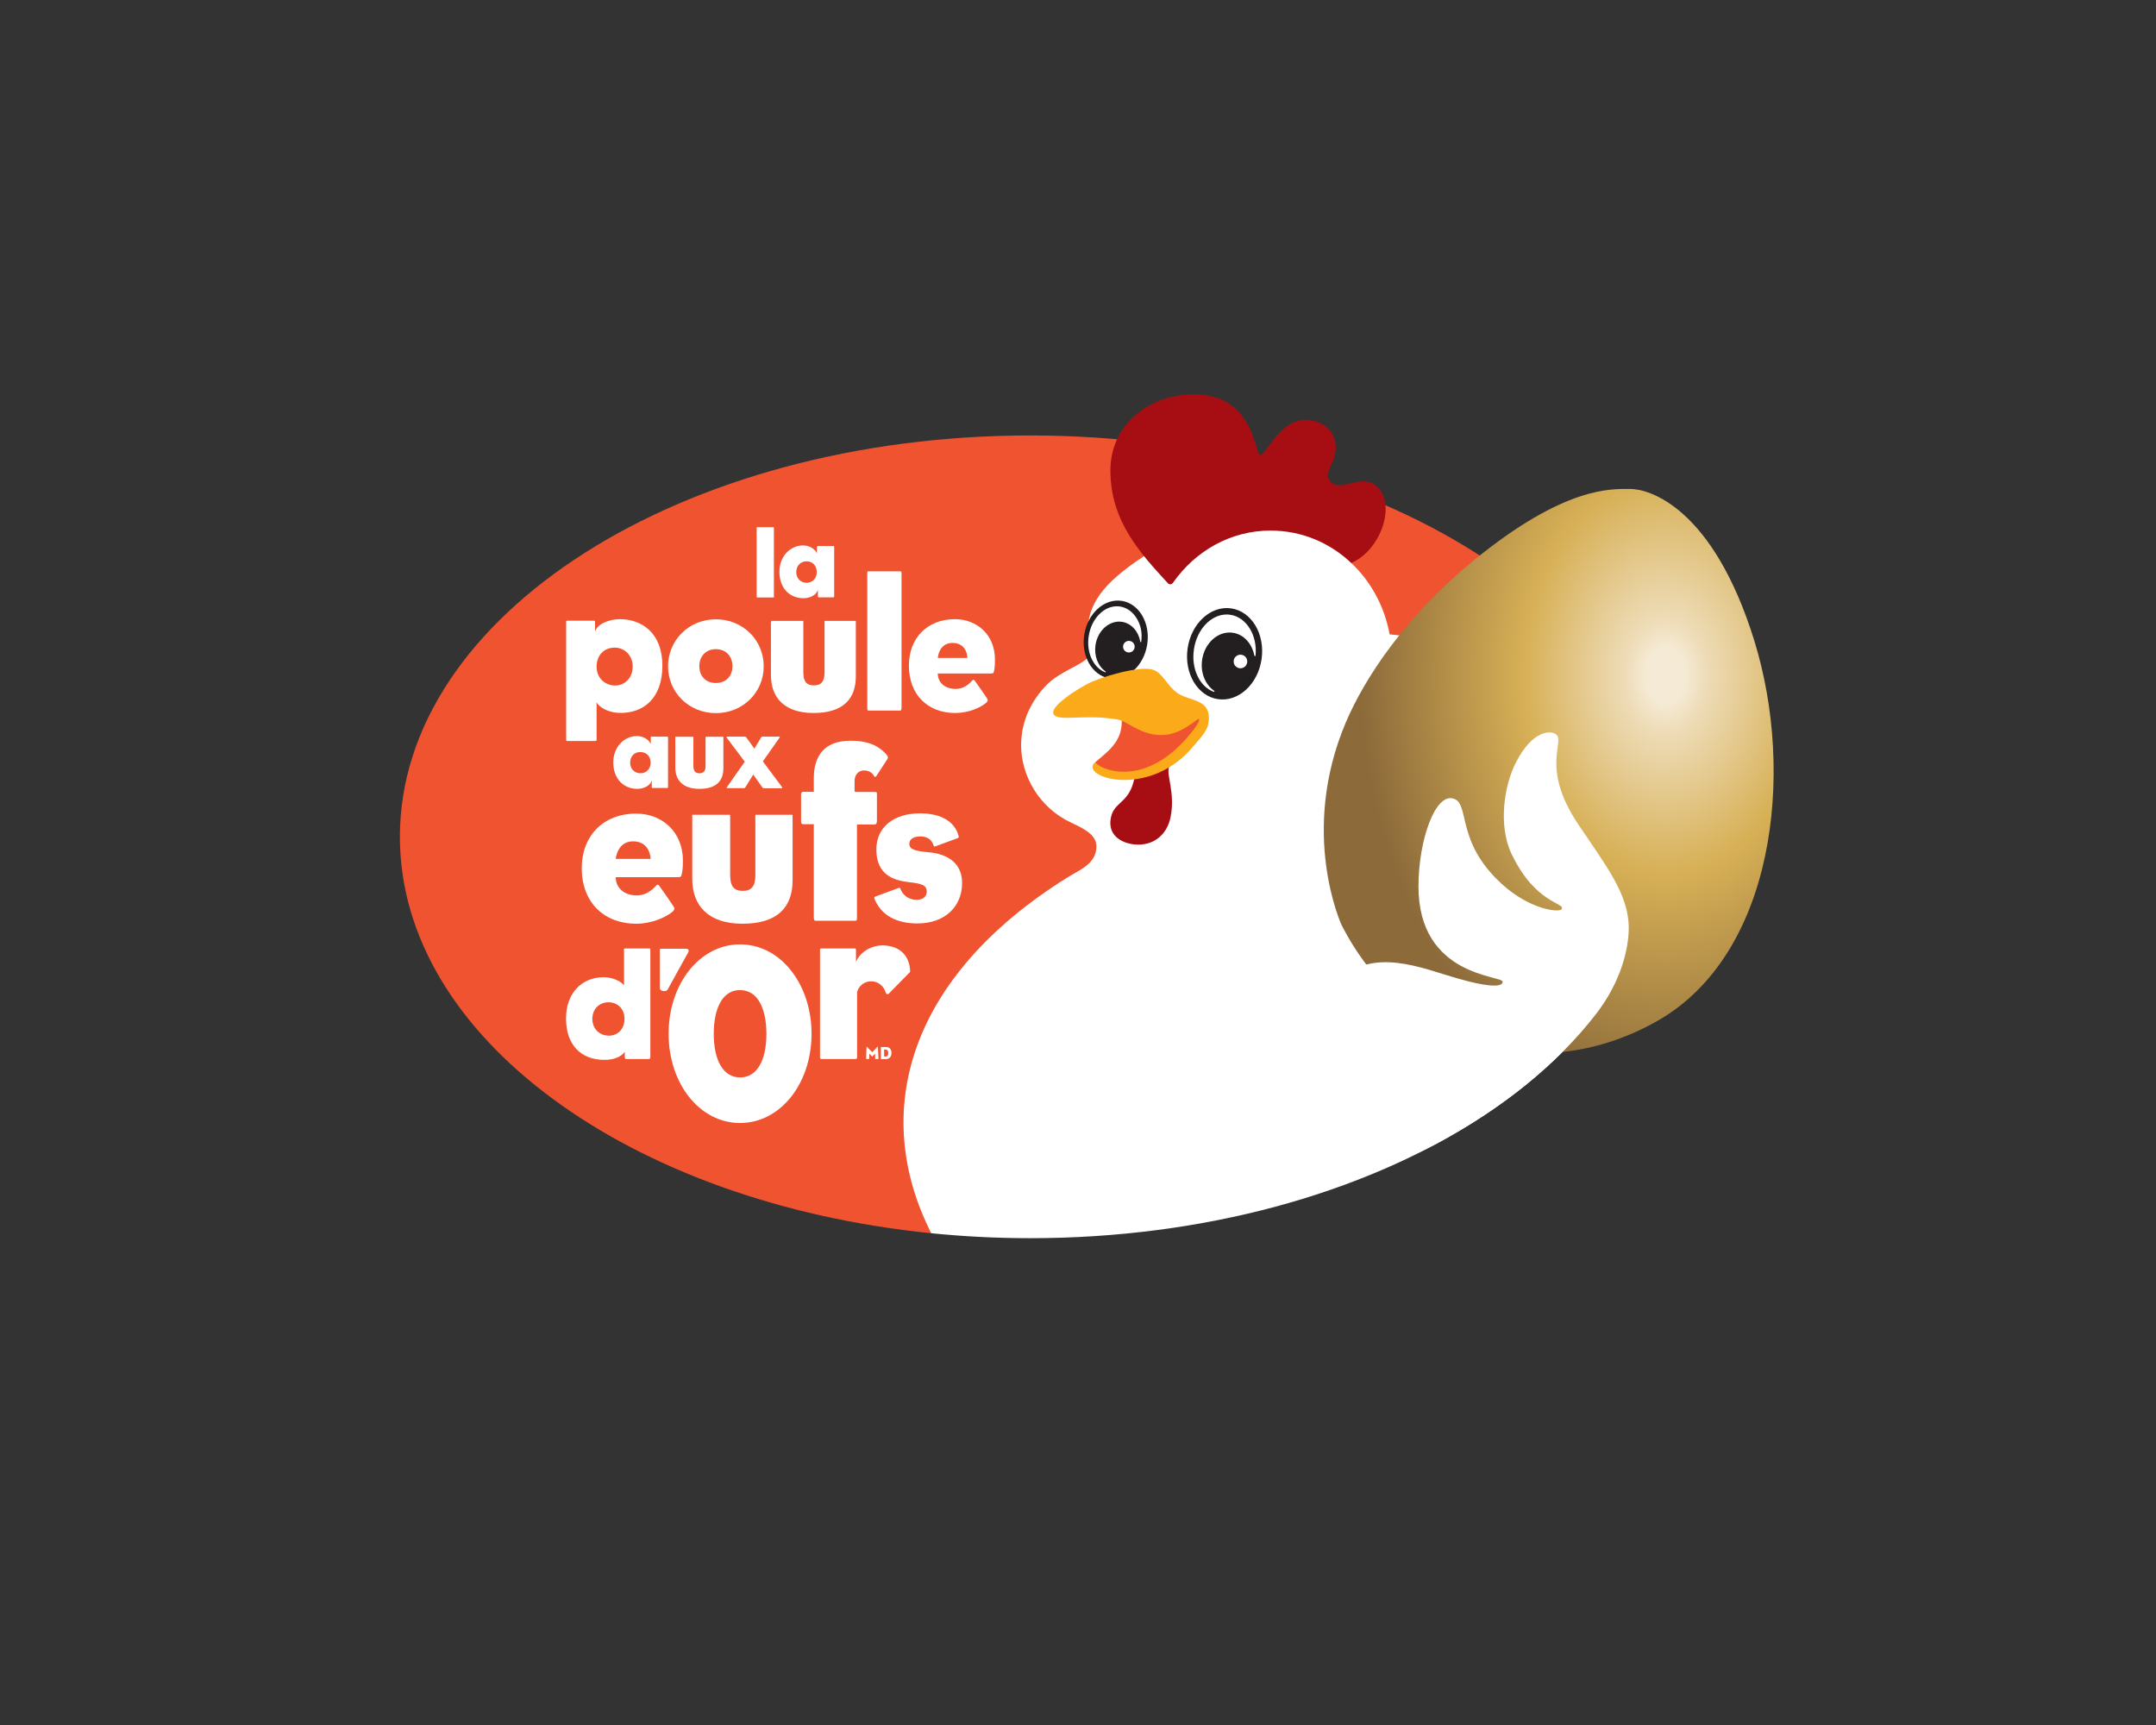 <?xml version="1.0" encoding="utf-8"?>
<!-- Generator: Adobe Illustrator 21.1.0, SVG Export Plug-In . SVG Version: 6.00 Build 0)  -->
<svg version="1.1" id="Calque_1" xmlns="http://www.w3.org/2000/svg" xmlns:xlink="http://www.w3.org/1999/xlink" x="0px" y="0px"
	 viewBox="0 0 152.36 121.89" style="enable-background:new 0 0 152.36 121.89;" xml:space="preserve">
<rect x="0" y="0" width="152.36" height="121.89" fill="#333333" stroke="none"/>
<style type="text/css">
	.st0{display:none;}
	.st1{fill:#F05330;}
	.st2{fill:#FFFFFF;}
	.st3{fill:#A70E13;}
	.st4{fill:#231F20;}
	.st5{fill:#FBAA19;}
	.st6{fill:url(#SVGID_1_);}
</style>
<g id="Calque_1_1_" class="st0">
</g>
<path class="st1" d="M117.35,59.13c0,15.66-49.6,26.99-51.54,28.01c-21.28-2.14-37.55-13.86-37.55-28.01
	c0-15.66,19.94-28.36,44.54-28.36S117.35,43.47,117.35,59.13z"/>
<path class="st2" d="M98.2,44.82c-0.36-1.99-1.34-3.75-2.71-5.04c-1.03-2.21-3.51-2.96-5.7-2.96c-2.94,0-6.32,0.71-8.9,2.44
	c-2.25,1.51-4.11,3.05-4,5.45c0.05,1.04,0.24,1.32-0.01,1.72c-0.32,0.53-1.99,1-2.94,1.99c-0.98,1.02-1.78,2.43-1.78,4.25
	c0,2.12,1.26,4.41,3.56,5.47c0.95,0.44,1.76,0.87,1.76,1.67c0,1.24-1.22,1.67-2.08,2.21c-11.23,7.02-13.92,16.58-9.59,25.12
	c2.28,0.23,4.62,0.35,7,0.35c24.6,0,44.54-12.7,44.54-28.36C117.35,49.48,109.77,46.04,98.2,44.82z"/>
<path class="st3" d="M80.2,54.79c-0.33,2.13-1.61,1.75-1.73,3.23c-0.09,1.09,0.88,1.58,1.74,1.65c1.28,0.11,2.27-0.66,2.52-1.97
	c0.33-1.72-0.34-2.99-0.11-3.51L80.2,54.79z"/>
<g>
	
		<ellipse transform="matrix(0.142 -0.99 0.99 0.142 28.503 125.308)" class="st4" cx="86.54" cy="46.21" rx="3.24" ry="2.64"/>
	<path class="st2" d="M88.33,44.43c-0.34-0.56-0.83-0.91-1.39-0.99c-0.08-0.01-0.16-0.02-0.25-0.02c-1.12,0-2.12,1.06-2.32,2.48
		c-0.2,1.36,0.41,2.61,1.39,2.98c0.05,0.02,0.1-0.03,0.04-0.07c-0.62-0.43-0.98-1.27-0.85-2.18c0.17-1.21,1.15-2.07,2.17-1.92
		c0.77,0.11,1.35,0.76,1.52,1.6c0.02,0.08,0.08,0.07,0.09-0.01C88.79,45.62,88.65,44.96,88.33,44.43z"/>
	<circle class="st2" cx="87.66" cy="46.74" r="0.48"/>
</g>
<path class="st1" d="M84.55,49.91c-0.72-0.49-5.28-1.15-5.28,1.12c0,1.41-1.05,2.13-1.87,2.83c-0.01,1.05,1.81,0.87,3.06,0.87
	c0.8,0,2.96-0.47,4.01-2.73C84.95,50.98,85.37,50.47,84.55,49.91z"/>
<path class="st3" d="M95.49,39.78c-1.51-1.43-3.51-2.29-5.7-2.29c-2.83,0-5.32,1.44-6.9,3.69c-0.1,0.14-0.26,0.14-0.37,0.02
	c-1.92-2.1-4.05-4.36-4.05-7.96c0-3.34,2.86-5.38,5.89-5.38c4.29,0,4.27,4.21,4.71,4.27c0.44,0.06,1.59-3.16,3.99-2.33
	c1.28,0.44,1.5,1.61,1.23,2.5c-0.24,0.81-0.71,1.21-0.27,1.73c0.72,0.84,2.22-0.69,3.32,0.38C98.67,35.69,97.57,38.89,95.49,39.78z"
	/>
<g>
	
		<ellipse transform="matrix(0.158 -0.988 0.988 0.158 21.718 115.905)" class="st4" cx="78.8" cy="45.22" rx="2.77" ry="2.25"/>
	<path class="st2" d="M80.35,43.73c-0.28-0.48-0.7-0.79-1.18-0.87c-0.07-0.01-0.14-0.02-0.21-0.02c-0.96-0.02-1.83,0.88-2.02,2.09
		c-0.19,1.16,0.32,2.24,1.15,2.57c0.04,0.02,0.08-0.03,0.03-0.06c-0.53-0.37-0.82-1.1-0.7-1.88c0.16-1.03,1.01-1.76,1.88-1.62
		c0.66,0.11,1.15,0.67,1.28,1.39c0.01,0.07,0.07,0.06,0.07-0.01C80.73,44.74,80.62,44.18,80.35,43.73z"/>
	
		<ellipse transform="matrix(0.016 -1 1 0.016 32.809 124.703)" class="st2" cx="79.74" cy="45.69" rx="0.41" ry="0.41"/>
</g>
<path class="st5" d="M85.43,50.74c0-1.36-1.38-1.2-2.21-1.76c-0.72-0.49-1.06-1.43-1.72-1.65c-0.97-0.33-3.82,0.54-4.67,1
	c-1.74,0.96-2.49,1.74-2.4,2.07c0.1,0.39,0.99,0.32,1.36,0.31c2.14-0.07,2.25,0.02,3.08,0.11c0.82,0.09,1.64,1.12,3.21,1.12
	c1.47,0,2.58-1.26,2.65-1.13c0.1,0.17-0.47,0.88-0.78,1.24c-3.24,3.79-6.39,2.22-6.55,1.8c-1.25,1.03,3.78,2.7,6.94-1.13
	C84.97,51.96,85.43,51.58,85.43,50.74z"/>
<path class="st2" d="M54.7,42.14c0,0.06-0.01,0.08-0.06,0.08c-0.4,0-0.68,0-1.11,0c-0.05,0-0.06,0-0.06-0.1c0-1.32,0-3.46,0-4.78
	c0-0.09,0-0.09,0.06-0.09c0.41,0,0.7,0,1.1,0c0.05,0,0.06,0.01,0.06,0.09V42.14z"/>
<path class="st2" d="M57.79,41.7c-0.12,0.37-0.58,0.57-1.01,0.57c-0.96,0-1.7-0.69-1.7-1.87c0-1.09,0.76-1.86,1.68-1.86
	c0.49,0,0.86,0.29,0.97,0.57v-0.44c0-0.06,0.01-0.09,0.06-0.09c0.41,0,0.7,0,1.11,0c0.04,0,0.05,0.03,0.05,0.06
	c0,1.38,0,2.14,0,3.47c0,0.08-0.02,0.1-0.06,0.1c-0.19,0-0.91,0-1.02,0c-0.05,0-0.07-0.03-0.07-0.06V41.7z M56.27,40.44
	c0,0.44,0.33,0.74,0.73,0.74c0.4,0,0.72-0.3,0.72-0.76c0-0.47-0.32-0.76-0.72-0.76C56.55,39.67,56.27,39.99,56.27,40.44z"/>
<g>
	<path class="st2" d="M48.26,60.81c0,0.51-0.03,0.75-0.09,0.99c-0.03,0.15-0.07,0.18-0.29,0.18c-1.27,0-4.37,0-4.37,0
		c0.01,0.79,0.63,1.29,1.49,1.29c0.69,0,1.15-0.44,1.4-0.73c0.04-0.06,0.13-0.03,0.2,0.07c0.31,0.42,0.72,1.01,1.01,1.46
		c0.09,0.13,0.04,0.23-0.07,0.34c-0.45,0.39-1.46,0.86-2.59,0.86c-2.22,0-3.84-1.46-3.84-3.94c0-2.22,1.48-3.84,3.84-3.84
		C46.75,57.48,48.26,58.75,48.26,60.81z M45.98,60.69c-0.06-0.77-0.5-1.24-1.24-1.24c-0.8,0-1.15,0.63-1.23,1.24H45.98z"/>
</g>
<g>
	<path class="st2" d="M54.51,43.93c0-0.06,0-0.06,0.05-0.06c0.58,0,1.64,0,2.14,0c0.07,0,0.07,0,0.07,0.08v3.55
		c0,0.66,0.23,0.93,0.75,0.93c0.51,0,0.75-0.27,0.75-0.93v-3.56c0-0.06,0-0.07,0.06-0.07c0.51,0,1.53,0,2.1,0
		c0.05,0,0.05,0,0.05,0.07v3.85c0,1.58-0.88,2.59-2.99,2.59c-2.03,0-3.01-1.06-3.01-2.68V43.93z"/>
</g>
<g>
	<path class="st2" d="M46.05,55.17c-0.12,0.37-0.58,0.57-1.01,0.57c-0.96,0-1.7-0.69-1.7-1.87c0-1.09,0.76-1.86,1.68-1.86
		c0.49,0,0.86,0.29,0.97,0.57v-0.44c0-0.06,0.01-0.09,0.06-0.09c0.41,0,0.7,0,1.11,0c0.04,0,0.05,0.03,0.05,0.06
		c0,1.38,0,2.14,0,3.47c0,0.08-0.02,0.1-0.06,0.1c-0.19,0-0.91,0-1.02,0c-0.05,0-0.07-0.03-0.07-0.06V55.17z M44.53,53.9
		c0,0.44,0.33,0.74,0.73,0.74c0.4,0,0.72-0.3,0.72-0.75c0-0.47-0.32-0.75-0.72-0.75C44.81,53.13,44.53,53.46,44.53,53.9z"/>
</g>
<path class="st2" d="M55.26,55.61c-0.02-0.03-1.35-1.81-1.35-1.81s1.15-1.63,1.18-1.68c0.03-0.05,0.02-0.07-0.03-0.07
	c-0.05,0-1.17,0-1.17,0c-0.04,0-0.07,0.01-0.09,0.04c-0.02,0.03-0.49,0.81-0.49,0.81s-0.56-0.78-0.58-0.81
	c-0.02-0.02-0.05-0.04-0.09-0.04c0,0-1.19,0-1.25,0c-0.06,0-0.06,0.04-0.03,0.08c0.02,0.03,1.27,1.69,1.27,1.69s-1.23,1.75-1.26,1.8
	c-0.03,0.05-0.02,0.07,0.03,0.07s1.17,0,1.17,0c0.04,0,0.07-0.01,0.09-0.04c0.02-0.03,0.57-0.92,0.57-0.92s0.64,0.9,0.66,0.93
	c0.02,0.02,0.05,0.04,0.09,0.04c0,0,1.19,0,1.25,0C55.29,55.69,55.29,55.65,55.26,55.61z"/>
<g>
	<path class="st2" d="M47.72,52.09c0-0.03,0-0.03,0.03-0.03c0.33,0,0.93,0,1.21,0c0.04,0,0.04,0,0.04,0.04v2.01
		c0,0.37,0.13,0.53,0.43,0.53c0.29,0,0.43-0.15,0.43-0.53v-2.01c0-0.03,0-0.04,0.04-0.04c0.29,0,0.87,0,1.19,0
		c0.03,0,0.03,0,0.03,0.04v2.18c0,0.9-0.5,1.46-1.7,1.46c-1.15,0-1.7-0.6-1.7-1.52V52.09z"/>
</g>
<g>
	<path class="st2" d="M48.91,57.64c0-0.07,0-0.07,0.06-0.07c0.69,0,1.93,0,2.54,0c0.09,0,0.09,0,0.09,0.09v4.19
		c0,0.78,0.28,1.1,0.89,1.1c0.6,0,0.89-0.31,0.89-1.1v-4.2c0-0.07,0-0.08,0.08-0.08c0.6,0,1.81,0,2.49,0c0.06,0,0.06,0,0.06,0.08
		v4.56c0,1.87-1.04,3.06-3.54,3.06c-2.4,0-3.55-1.26-3.55-3.17V57.64z"/>
</g>
<path class="st2" d="M50.59,43.76c-1.92,0-3.38,1.49-3.38,3.32c0,1.83,1.46,3.31,3.38,3.31c1.92,0,3.38-1.48,3.38-3.31
	C53.97,45.24,52.51,43.76,50.59,43.76z M50.59,48.26c-0.73,0-1.17-0.5-1.17-1.19c0-0.68,0.45-1.2,1.17-1.2s1.17,0.51,1.17,1.2
	C51.76,47.76,51.32,48.26,50.59,48.26z"/>
<g>
	<path class="st2" d="M52.3,66.73c2.88,0,5.05,2.83,5.05,6.32c0,3.49-2.18,6.3-5.05,6.3c-2.88,0-5.05-2.81-5.05-6.3
		C47.24,69.56,49.42,66.73,52.3,66.73z M50.44,73.05c0,1.83,0.64,3.08,1.86,3.08c1.22,0,1.86-1.24,1.86-3.08
		c0-1.83-0.64-3.09-1.86-3.09C51.08,69.95,50.44,71.21,50.44,73.05z"/>
</g>
<g>
	<path class="st2" d="M57.51,64.82v-6.58c-0.18,0-0.49,0-0.72,0c-0.14,0-0.18-0.06-0.18-0.2v-1.87c0-0.09,0.02-0.22,0.14-0.22
		c0.11,0,0.54,0,0.76,0c0-0.29,0-0.65,0-0.96c0-1.59,0.76-2.65,2.58-2.65c1.46,0,2.09,0.47,2.55,0.97c0.12,0.13,0.14,0.23,0.05,0.36
		s-0.64,0.99-0.71,1.09c-0.06,0.1-0.14,0.2-0.2,0.09c-0.15-0.27-0.4-0.41-0.72-0.41c-0.36,0-0.67,0.27-0.67,0.76
		c0,0.11,0,0.56,0,0.65c0,0.09,0.02,0.11,0.09,0.11c0.36,0,1.03,0,1.33,0c0.16,0,0.16,0.04,0.16,0.14v1.87
		c0,0.22-0.05,0.29-0.2,0.29c-0.34,0-0.81,0-1.21,0v6.6c0,0.2-0.04,0.2-0.16,0.2c-0.94,0-1.77,0-2.78,0
		C57.53,65.06,57.51,64.93,57.51,64.82z"/>
</g>
<path class="st2" d="M44.09,67.17c0-0.12,0.01-0.15,0.09-0.15c0.65,0,0.99,0,1.69,0c0.08,0,0.09,0,0.09,0.16c0,2.07,0,5.39,0,7.47
	c0,0.14-0.03,0.18-0.12,0.18c-0.68,0-0.9,0-1.57,0c-0.1,0-0.12-0.04-0.12-0.18v-0.33c-0.29,0.41-0.87,0.57-1.44,0.57
	c-1.66,0-2.71-1.06-2.71-2.93c0-1.8,1.13-2.91,2.66-2.91c0.55,0,1.16,0.23,1.44,0.57V67.17z M43,70.82c-0.62,0-1.14,0.45-1.14,1.17
	c0,0.7,0.5,1.19,1.17,1.19c0.62,0,1.1-0.46,1.1-1.18C44.14,71.27,43.63,70.82,43,70.82z"/>
<path class="st2" d="M47.19,69.91c-0.11,0.21-0.56,0.13-0.56-0.08c0-0.3,0-1.45,0-2.69c0-0.08,0.02-0.1,0.07-0.1
	c0.75,0,1.19,0,1.77,0c0.19,0,0.25,0.1,0.15,0.28C48.6,67.34,47.31,69.7,47.19,69.91z"/>
<g>
	<path class="st2" d="M60.57,70.09v4.57c0,0.14-0.03,0.17-0.12,0.17c-0.85,0-1.47,0-2.38,0c-0.11,0-0.12,0-0.12-0.22
		c0-2.84,0-4.54,0-7.4c0-0.19,0-0.19,0.12-0.19c0.88,0,1.44,0,2.3,0c0.11,0,0.12,0,0.12,0.19v0.76c0.32-0.77,1.17-1.17,1.85-1.17
		c1.14,0,1.95,0.63,1.98,1.87c0,0-1.08,1.11-1.5,1.53c-0.09,0.09-0.19,0.06-0.23-0.07c-0.1-0.38-0.47-0.79-1.02-0.79
		C61.11,69.33,60.69,69.65,60.57,70.09z"/>
</g>
<g>
	<path class="st2" d="M63.7,50.05c0,0.13-0.03,0.16-0.11,0.16c-0.78,0-1.35,0-2.19,0c-0.1,0-0.11,0-0.11-0.2c0-2.62,0-6.84,0-9.46
		c0-0.17,0-0.18,0.11-0.18c0.81,0,1.38,0,2.18,0c0.1,0,0.13,0.01,0.13,0.18V50.05z"/>
</g>
<g>
	<path class="st2" d="M61.86,63.35c0.09-0.03,1.58-0.58,1.65-0.61c0.06-0.02,0.1-0.02,0.12,0.06c0.15,0.42,0.55,0.78,1.14,0.78
		c0.52,0,0.72-0.29,0.72-0.58c0-0.49-0.42-0.57-1.35-0.68c-1.45-0.17-2.21-0.86-2.21-2.31c0-1.52,1.18-2.54,3.09-2.54
		c1.53,0,2.45,0.62,2.71,1.56c0.04,0.14,0.03,0.16-0.07,0.2c-0.1,0.04-1.44,0.53-1.53,0.56c-0.1,0.04-0.13,0.03-0.15-0.04
		c-0.15-0.47-0.5-0.65-0.95-0.65c-0.45,0-0.77,0.19-0.77,0.51c0,0.34,0.23,0.52,1.36,0.61c1.4,0.12,2.37,0.81,2.37,2.17
		c0,1.62-1.16,2.86-3.16,2.86c-1.58,0-2.57-0.65-3.01-1.69C61.75,63.41,61.77,63.39,61.86,63.35z"/>
</g>
<g>
	<path class="st2" d="M42.16,52.2c0,0.14-0.01,0.16-0.1,0.16c-0.7,0-1.2,0-1.96,0c-0.08,0-0.09,0-0.09-0.18c0-2.33,0-5.83,0-8.17
		c0-0.15,0-0.15,0.09-0.15c0.72,0,1.14,0,1.85,0c0.09,0,0.1,0,0.1,0.15v0.61c0.19-0.57,1.06-0.87,1.75-0.87
		c1.56,0,3.01,0.98,3.01,3.29c0,2.29-1.33,3.41-3.12,3.33c-0.63-0.03-1.32-0.34-1.53-0.75V52.2z M42.16,47.1
		c0,0.86,0.65,1.34,1.32,1.34c0.65,0,1.23-0.52,1.23-1.34c0-0.82-0.6-1.34-1.27-1.34C42.68,45.76,42.16,46.31,42.16,47.1z"/>
</g>
<g>
	<path class="st2" d="M70.31,46.59c0,0.43-0.02,0.63-0.07,0.85c-0.02,0.12-0.06,0.15-0.25,0.15c-1.08,0-3.72,0-3.72,0
		c0.01,0.67,0.53,1.09,1.27,1.09c0.58,0,0.98-0.37,1.19-0.62c0.04-0.05,0.11-0.02,0.17,0.06c0.26,0.36,0.61,0.86,0.86,1.24
		c0.07,0.11,0.04,0.2-0.06,0.29c-0.39,0.34-1.24,0.73-2.2,0.73c-1.89,0-3.27-1.24-3.27-3.36c0-1.89,1.25-3.27,3.27-3.27
		C69.03,43.76,70.31,44.84,70.31,46.59z M68.37,46.49c-0.05-0.66-0.42-1.06-1.06-1.06c-0.68,0-0.98,0.53-1.04,1.06H68.37z"/>
</g>
<g>
	<path class="st2" d="M62.08,74.81c0,0.01,0,0.02-0.01,0.02c-0.07,0-0.13,0-0.21,0c-0.01,0-0.01,0-0.01-0.01l-0.01-0.37
		c0,0-0.15,0.15-0.19,0.2c-0.01,0.01-0.01,0.01-0.02,0c-0.05-0.05-0.2-0.2-0.2-0.2l-0.01,0.36c0,0.02,0,0.02-0.01,0.02
		c-0.08,0-0.11,0-0.19,0c-0.01,0-0.01,0-0.01-0.01c0-0.27,0.01-0.6,0.03-0.85c0-0.02,0.01-0.02,0.02-0.01
		c0.11,0.11,0.33,0.33,0.38,0.39c0.05-0.06,0.26-0.28,0.38-0.4c0.01-0.01,0.02-0.01,0.02,0.01C62.06,74.29,62.07,74.51,62.08,74.81z
		"/>
	<path class="st2" d="M62.26,74.83c-0.01,0-0.01,0-0.01-0.01c0-0.16,0-0.29,0-0.42c0-0.13,0-0.25,0-0.41c0-0.01,0-0.01,0.01-0.01
		h0.35c0.24,0,0.39,0.15,0.39,0.43c0,0.27-0.17,0.43-0.42,0.43H62.26z M62.48,74.65h0.12c0.13,0,0.17-0.1,0.17-0.25
		c0-0.14-0.06-0.24-0.17-0.24h-0.12V74.65z"/>
</g>
<radialGradient id="SVGID_1_" cx="117.699" cy="47.738" r="21.535" gradientTransform="matrix(1 0 0 1.393 0 -18.752)" gradientUnits="userSpaceOnUse">
	<stop  offset="0.065" style="stop-color:#F5EAD5"/>
	<stop  offset="0.135" style="stop-color:#EEDCB7"/>
	<stop  offset="0.466" style="stop-color:#D7B056"/>
	<stop  offset="1" style="stop-color:#8C6A3A"/>
</radialGradient>
<path class="st6" d="M95.1,51.06c1.33-3.13,4.18-7.48,9.04-11.46c6.46-5.28,9.75-5.05,11.08-5.05c1.33,0,5.83,1.3,8.75,10.71
	c2.92,9.42,1.42,22.25-6.92,26.92c-8.33,4.67-17.83,1.83-22.25-6.83C94.81,65.35,91.79,58.88,95.1,51.06z"/>
<path class="st2" d="M109.94,51.87c-0.36-0.25-1.63-0.3-2.81,2c-0.84,1.63-1.27,4.47-0.31,6.47c1.7,3.56,3.82,3.43,3.54,3.9
	c-0.16,0.26-2.22,0.05-4.22-1.77c-3.28-2.98-2.25-5.62-3.39-6.03c-1.31-0.48-2.51,2.92-2.51,6.19c0,6.41,5.95,6.28,5.95,6.74
	s-1.34,0.37-4.2-0.54c-2.7-0.85-6.13-1.88-8.13,1.5c-6.74,11.4-0.14,14.66,7.61,10.51c4.7-2.52,8.57-5.64,11.31-9.18
	c1.76-2.27,2.32-4.6,2.32-6.1c0-2.37-1.62-4.41-3.56-7.3C108.8,54.18,110.67,52.37,109.94,51.87z"/>
</svg>

